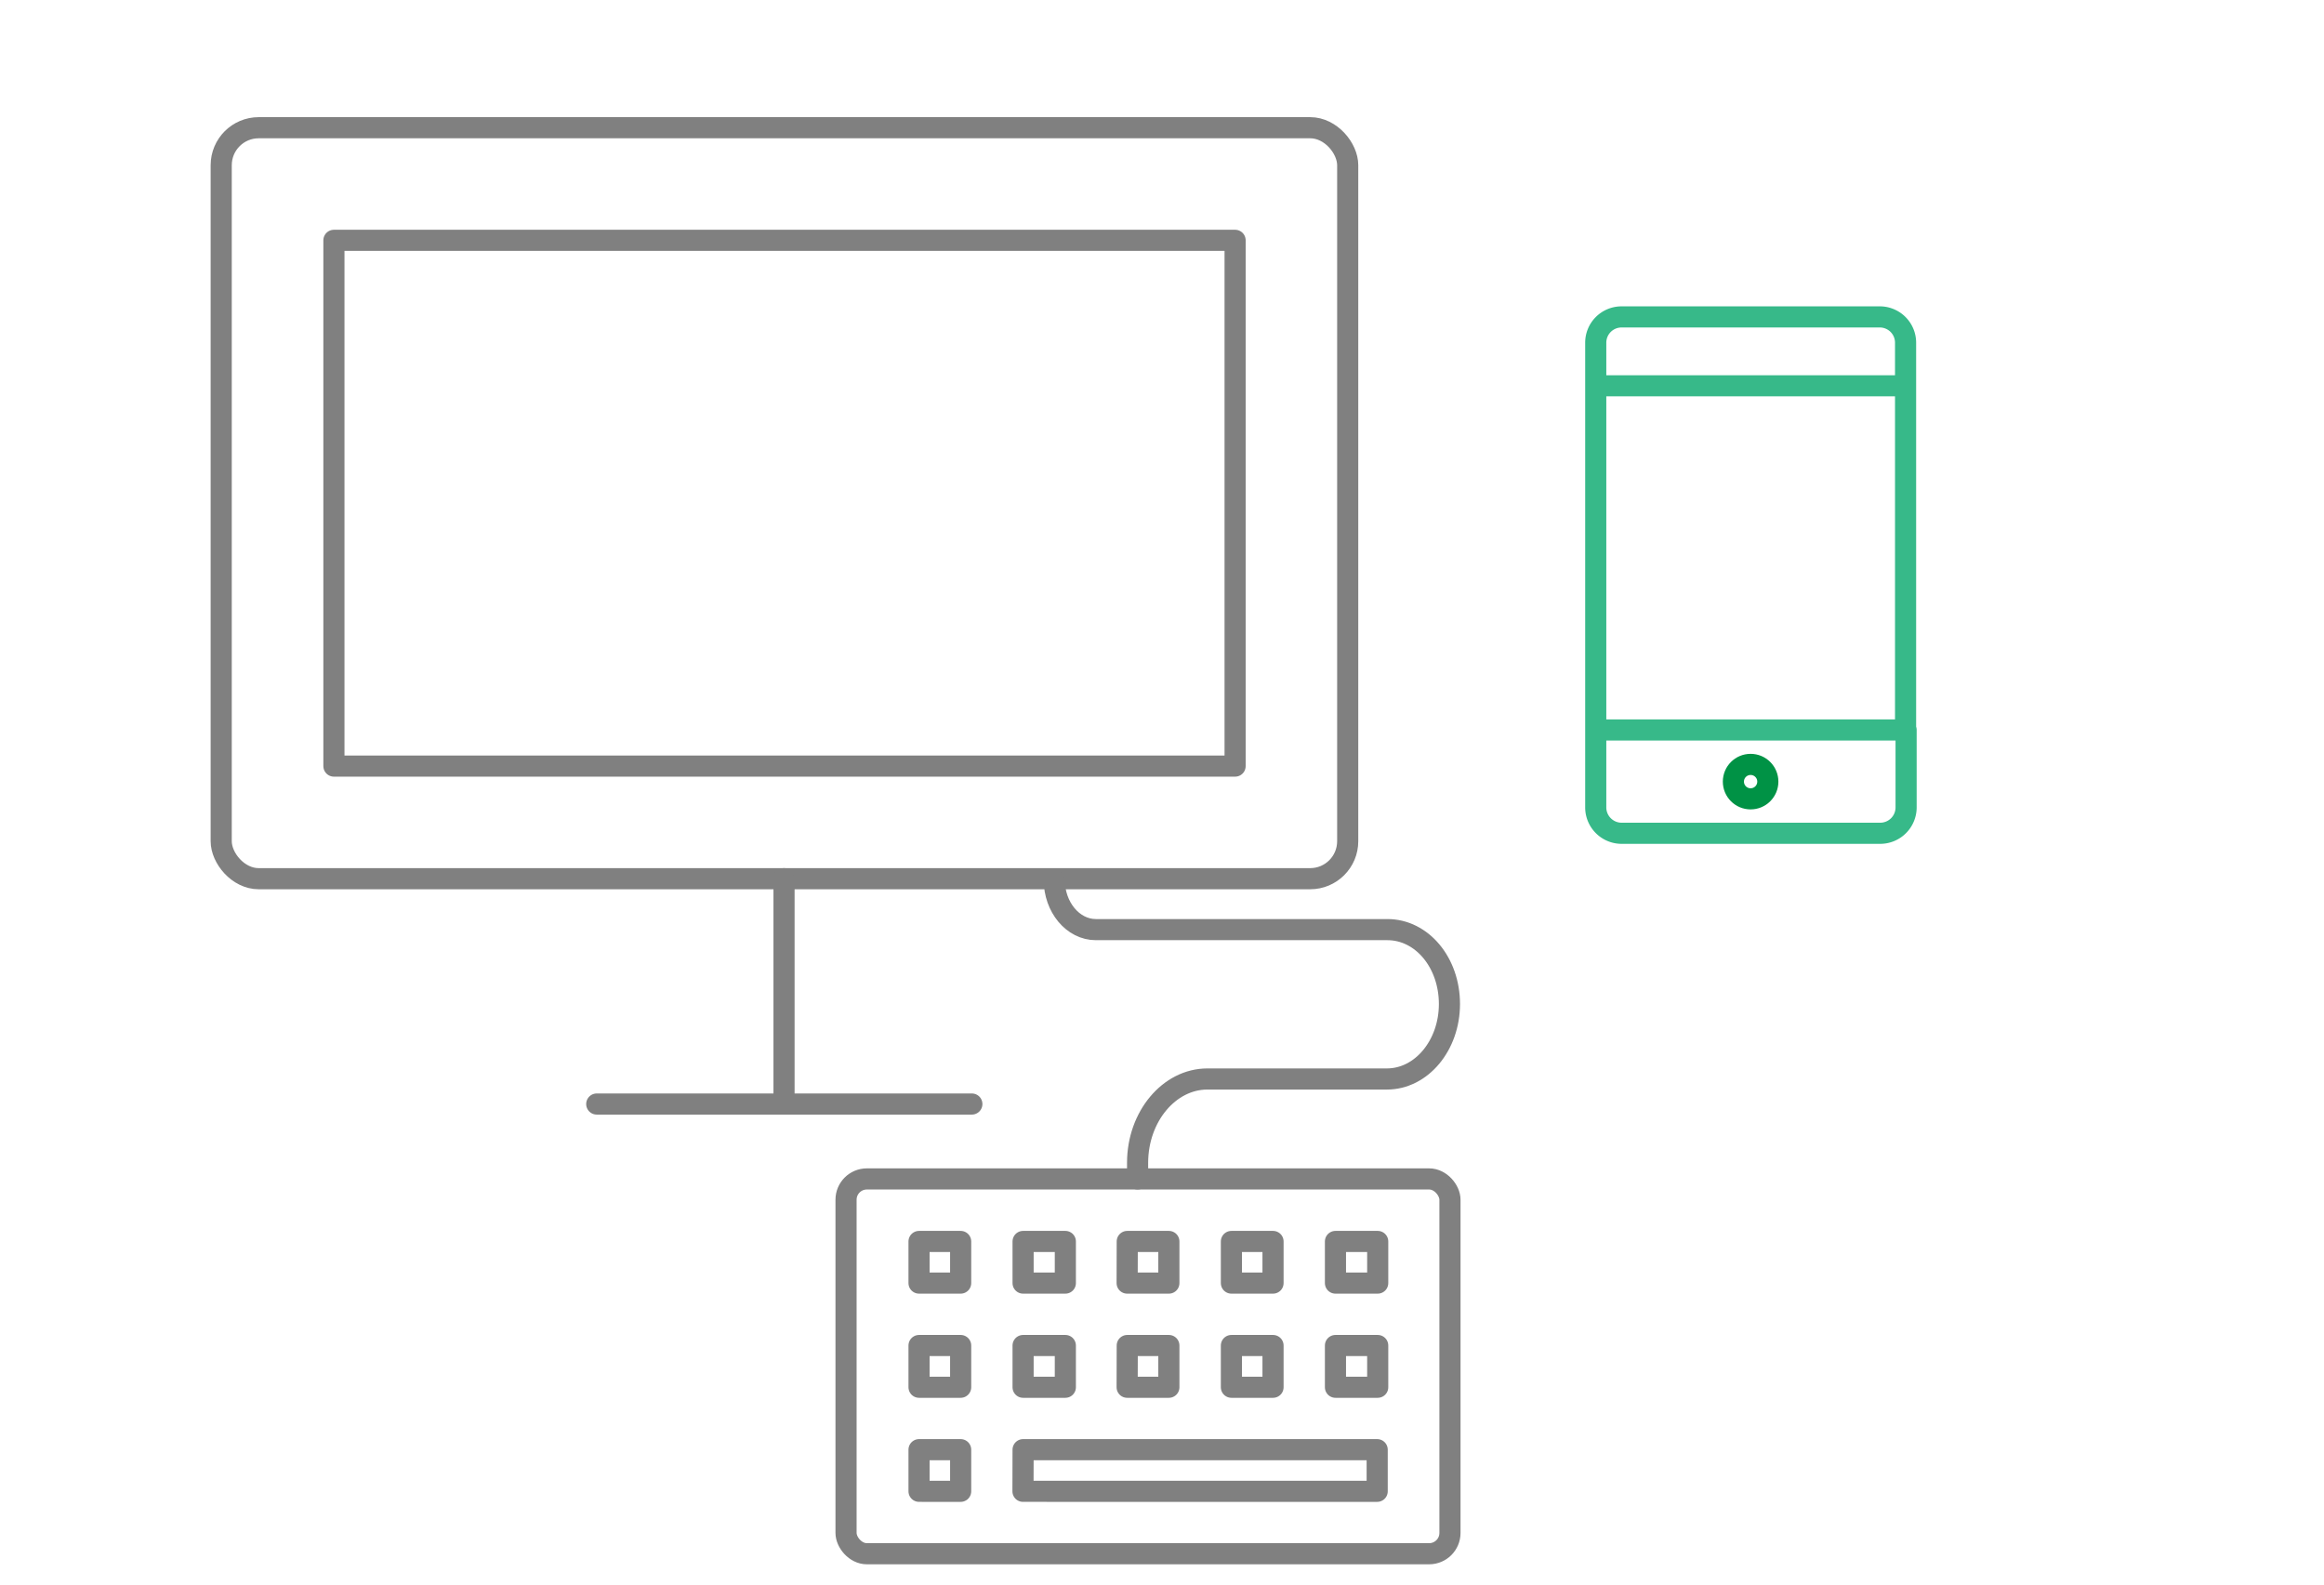 <svg xmlns="http://www.w3.org/2000/svg" width="220px" height="150px" viewBox="0 0 220 150"><defs><style>.a,.b,.c{fill:none;stroke-linecap:round;stroke-linejoin:round;stroke-width:2px;}.a{stroke:gray;}.b{stroke:#37b989;}.c{stroke:#009245;}</style></defs><title>step_01_a</title><rect class="a" x="20.94" y="12.09" width="106.64" height="71.09" rx="3.55" ry="3.55"/><path class="a" d="M56.49,104.51H92m-17.78,0V83.18"/><path class="a" d="M31.61,22.75h85.31V72.52H31.61Z"/><path class="b" d="M151.06,76.43a2.45,2.45,0,0,0,2.44,2.45H178a2.45,2.45,0,0,0,2.44-2.45V69.1H151.06Zm29.33-44A2.44,2.44,0,0,0,178,30H153.5a2.44,2.44,0,0,0-2.44,2.44v4.08h29.33Zm0,36.67V36.51m-29.33,0V69.1"/><circle class="c" cx="165.72" cy="73.99" r="1.63"/><path class="a" d="M107.69,111.6v-1.53c0-4.38,3-7.93,6.6-7.93h17c3.27,0,5.92-3.18,5.92-7.1S134.61,88,131.34,88h-27.6c-2.17,0-3.94-2.12-3.94-4.73"/><rect class="a" x="80.09" y="111.6" width="57.17" height="35.48" rx="1.97" ry="1.97"/><path class="a" d="M87,117.52h3.94v3.94H87Zm9.85,0h4v3.94h-4Zm9.86,0h3.94v3.94H106.7Zm9.86,0h3.94v3.94h-3.94Zm9.85,0h4v3.94h-4ZM87,127.37h3.94v3.95H87Zm0,9.86h3.94v3.94H87Zm9.85,0h33.52v3.94H96.84Zm0-9.86h4v3.95h-4Zm9.86,0h3.94v3.95H106.7Zm9.86,0h3.94v3.95h-3.94Zm9.85,0h4v3.95h-4Z"/></svg>